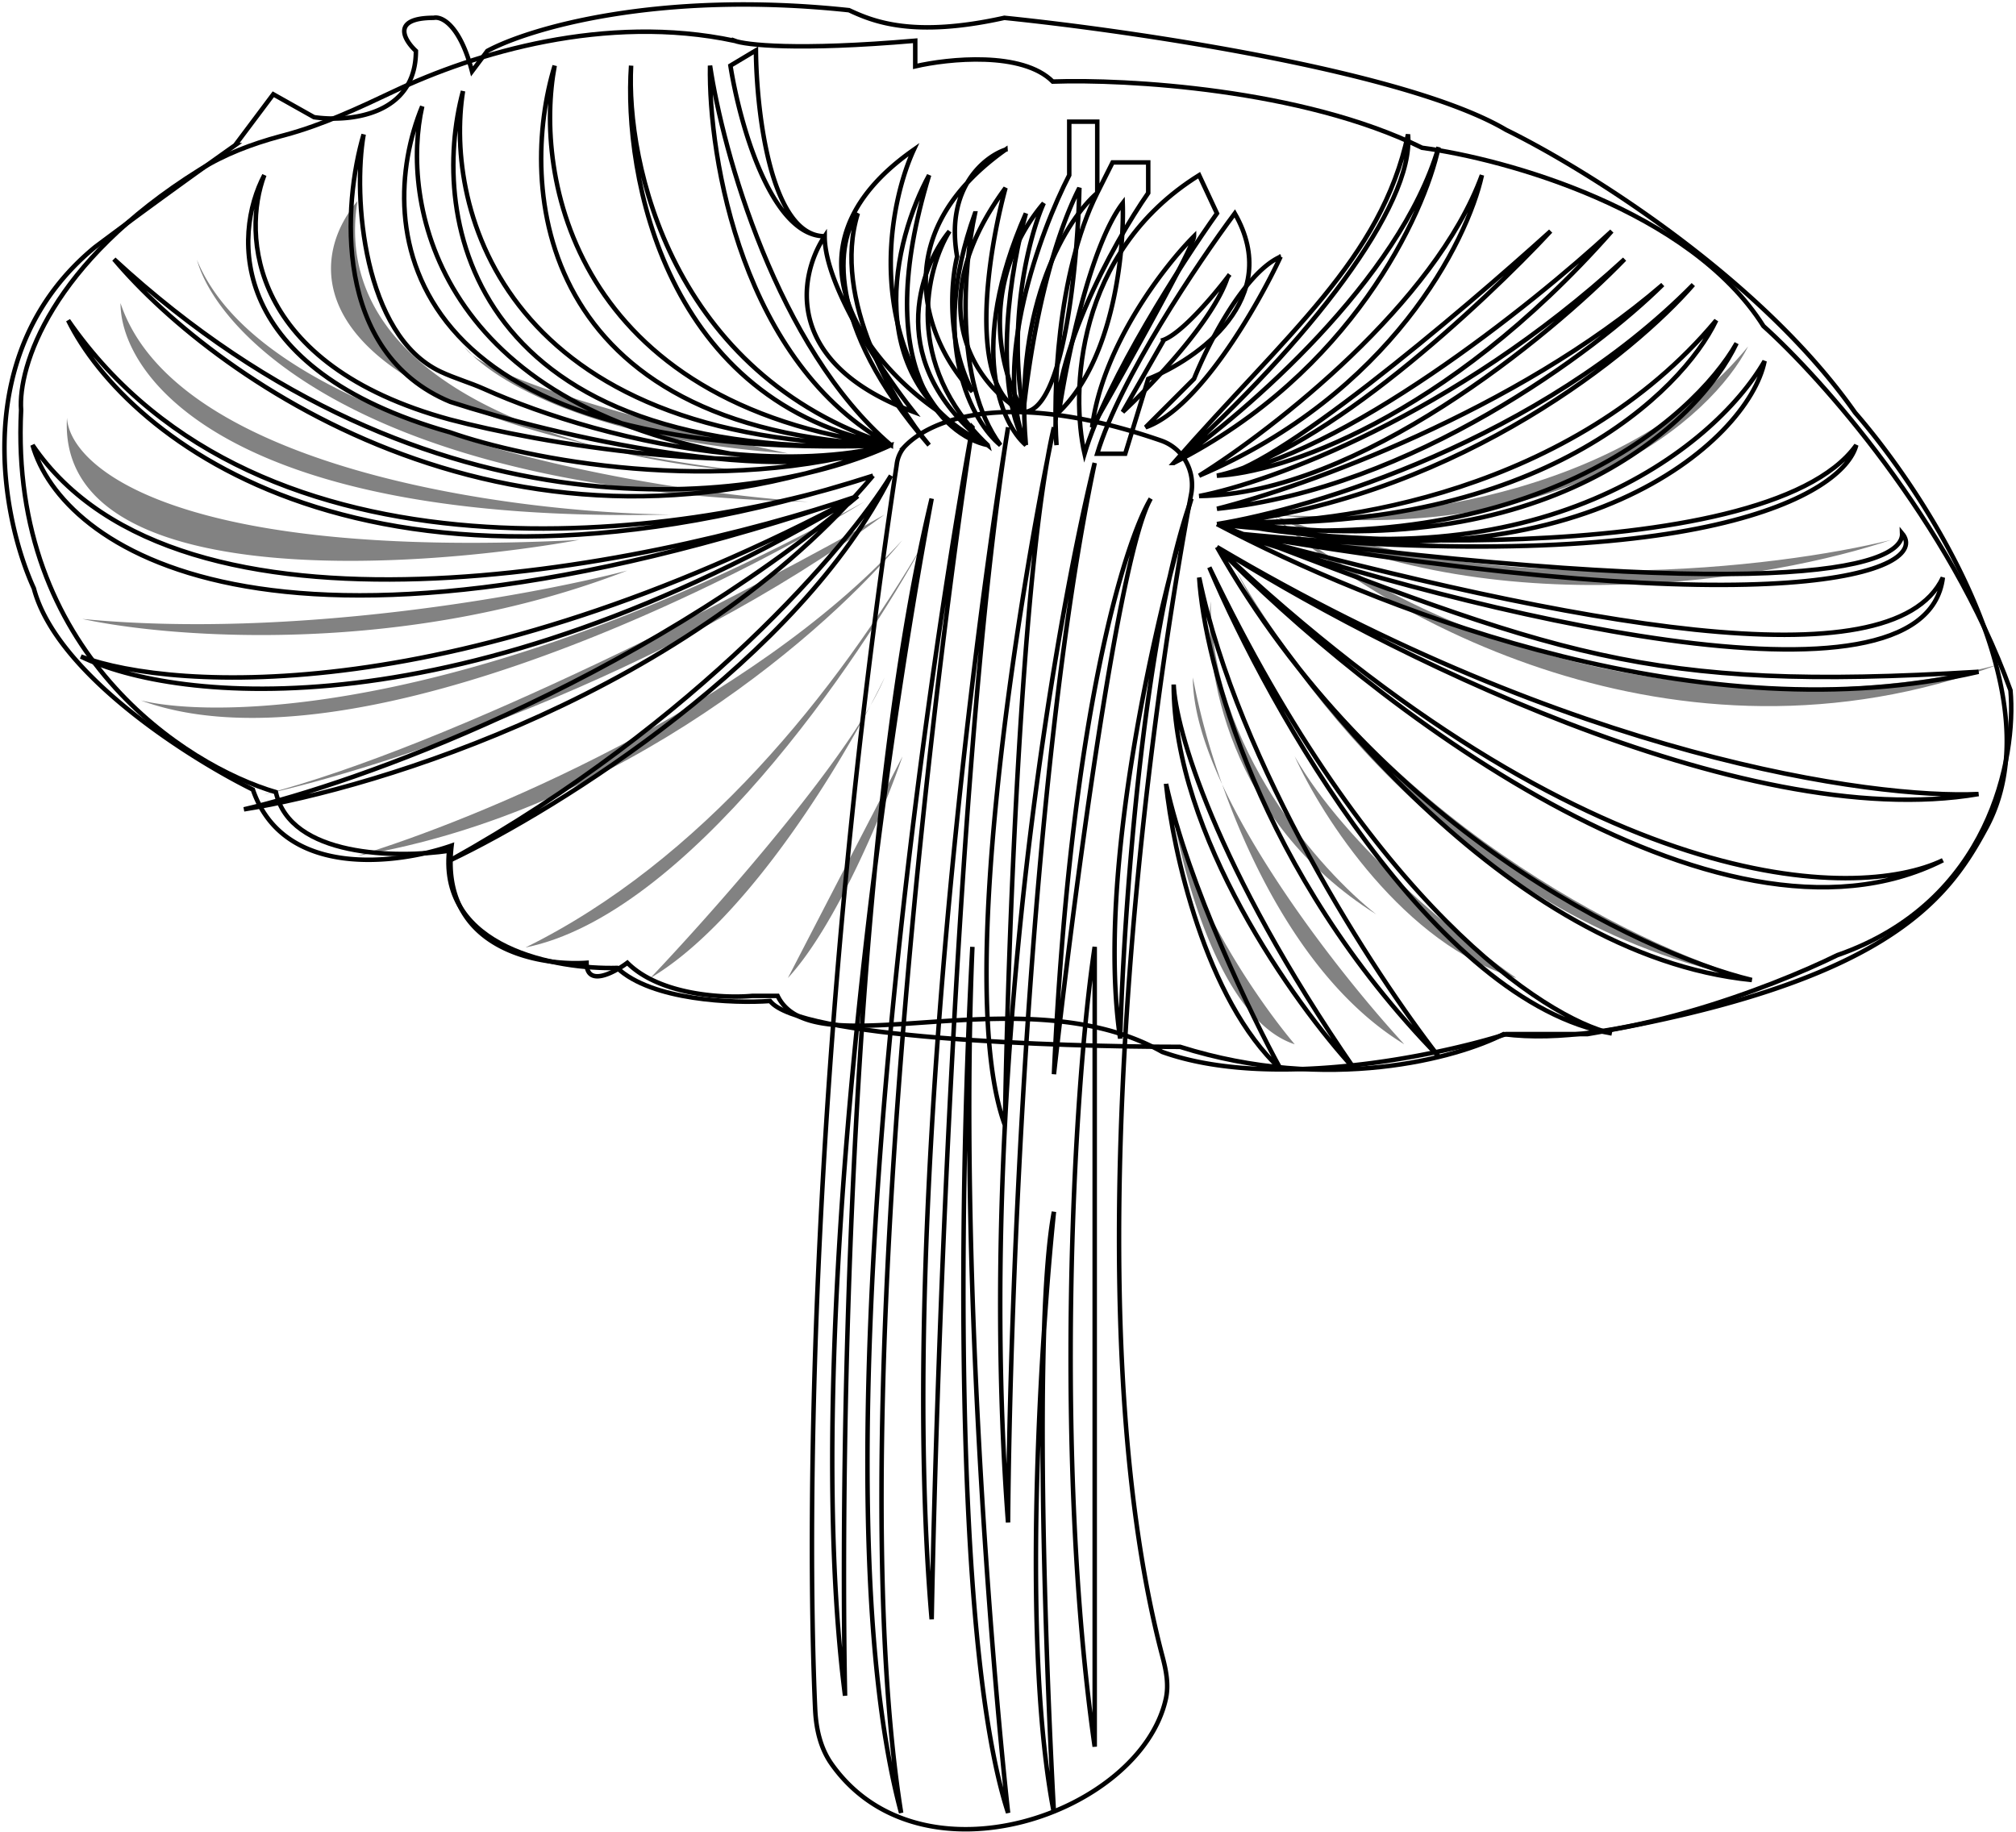 <svg xmlns="http://www.w3.org/2000/svg" width="449" height="408" fill="none" viewBox="0 0 449 408"><path stroke="#000" d="M189.08 2.27c-42.66-4.54-71.48 4.16-80.55 9.08l-3.4 4.54C102.4 5.45 98.31 3.59 96.6 3.97c-9.53 0-6.61 4.92-3.97 7.38 0 14.52-15.13 15.88-22.69 14.75L60.87 21l-8.5 11.34a1461 1461 0 0 0-31.2 22.69C-6.99 78.18.36 115.35 7.54 131.05c4.99 19.06 34.6 37.82 48.78 44.82 6.81 19.97 32.34 16.64 44.26 12.48-2.73 22.69 18.9 26.85 30.06 26.1 0 5.44 6.05 2.26 9.08 0 7.26 7.25 21.56 7.94 27.8 7.37h5.67c7.94 16.45 54.46-5.1 85.66 12.48 24.06 8.62 61.08.94 76.59-3.97h18.15c65.8-11.35 79.8-29.31 88.5-45.39 16.34-29.04-12.48-74.12-28.93-93.03-21.33-30.41-60.7-54.66-77.72-62.98C313.2 15.77 251.68 6.81 223.69 3.97c-20.42 4.54-29.31.76-34.6-1.7Z"/><path stroke="#000" d="M163.56 9.08c-28.7-6.1-57.88 2.76-75.75 11.22-7.95 3.76-15.94 7.52-24.43 9.8l-.98.26c-6.29 1.7-12.44 4.02-17.96 7.47C11.3 58.51 4 81.71 4.7 91.33c-2.7 54.03 36.7 79.25 56.74 85.11 3.18 14.53 27.04 14.75 38.58 13.05-2.27 21.79 24.01 26.48 37.44 26.1 7.72 7.26 25.9 7.94 34.04 7.37 6.35 8.17 63.54 10.21 91.33 10.21 33.13 10.44 61.84 2.46 72.05-2.83 24.5 3.17 59.76-10.4 74.32-17.59 34.04-11.8 39.9-44.06 38.57-59-13.61-37.67-42.35-69.78-55.02-81.12-16.34-25.87-57.49-37.26-76.02-39.71-26.78-13.17-66-15.32-82.26-14.75-6.8-6.81-23.26-5.11-30.63-3.4v-5.7c-26.33 2.27-37.83.94-40.28 0Z"/><path fill="#000" fill-opacity=".49" d="M206.1 120.27c-14.75 27.23-53.2 83.5-89.06 90.77 39.14-19.29 69.1-56.73 89.06-90.77M79.6 190.62c26.28-7.95 87.36-33.13 121.4-70.35-15.7 19.29-61.95 60.36-121.4 70.35m117.43-76.02C168.47 130.86 100.8 166.1 58.6 177c25.71-5.67 89.4-26.1 138.42-62.4"/><path fill="#000" fill-opacity=".49" d="M192.49 111.76c-35.17 21.56-116.64 60.59-161.12 44.25 18.91 4.54 77.61 2.04 161.12-44.25m1.38 45.36q1.8-3.43 3.16-6.22a57 57 0 0 1-3.16 6.22c-9.77 18.44-29.24 49.01-49.03 60.73 12.8-13.48 38.45-42.4 49.03-60.73M201 168.5c-3.97 11.53-14.64 37.55-25.53 49.35 5.48-10.6 18.27-35.29 25.53-49.36M14.92 93.04c.57 10.97 24.17 31.77 114.03 27.23-38.95 7-116.3 11.35-114.03-27.23m28.94-35.17c4.72 17.02 38.57 51.62 136.15 53.9-39.15-2.66-121.18-17.14-136.15-53.9"/><path fill="#000" fill-opacity=".49" d="M26.84 67.51c0 16.64 24.5 49.36 122.53 47.09-35.74-.38-110.28-10.33-122.53-47.09m-8.51 70.35c20.04 4.35 72.38 8.28 121.4-10.78-21 5.48-74.66 15.32-121.4 10.78m114.22-38.51C66.75 84.6 68.54 57.85 79.6 44.82c-4.8 30.38 24.3 46.77 52.95 54.53 9.6 2.15 20.62 4.04 33.27 5.6a176 176 0 0 1-33.27-5.6"/><path fill="#000" fill-opacity=".49" d="M103.42 77.16q.67.87 1.75 1.91c9.5 7.58 49.77 17.56 70.3 21.91-41.37-2.9-62.94-14.8-70.3-21.9a7 7 0 0 1-1.75-1.92M260.57 177q.33 2.4.85 5.25c4.2 19.64 19.31 41.33 26.94 50.35-15.14-4.92-23.74-32.97-26.94-50.35a52 52 0 0 1-.86-5.25m5.11-26.1a158 158 0 0 0 6.53 23.81c10.05 21.67 29.32 45.7 40.56 57.89-20.1-12.25-33.2-37.13-40.56-57.89-4-8.6-6.53-16.84-6.53-23.8"/><path fill="#000" fill-opacity=".49" d="M269.64 133.89c-1.51 14.56 3.75 48.9 36.88 69.77-12.3-9.64-36.88-37.1-36.88-69.78"/><path fill="#000" fill-opacity=".49" d="M288.36 168.5c6.05 13.42 24.4 42.09 49.36 49.35-11.73-8.13-38.01-29.39-49.36-49.36m156.58-20.42c-72.16 26.78-137.86-11.16-161.68-33.47 23.63 1.89 77.94-2.95 106.08-37.44-7.94 15.7-40.28 45.15-106.08 37.44 49.92 19.51 112.7 11.91 137.85 5.67-25.72 8.7-89.3 19.74-137.85-5.67 57.63 46.29 131.8 41.6 161.68 33.47m-169.62-20.99c12.48 25.34 52.75 78.97 114.02 90.77-25.15-7.38-83.16-35.86-114.02-90.77"/><path stroke="#000" d="M261.4 103.12c39.48-19.97 55.78-55.22 59-70.35-8.63 29.5-42.93 59.19-59 70.35Zm0 0c29.95-26.78 53.62-57.3 52.19-73.19-5.9 27.8-27.24 44.6-52.2 73.19Zm9.64 2.83c13.8-.57 50.71-12.25 87.93-54.46-17.78 16.45-60.25 50.38-87.93 54.46Zm0 0c23.6-5 59.38-38.39 74.31-54.46-20.04 18.15-62.97 54.46-74.31 54.46Zm0 10.78c21.18-3.4 72.04-18.83 106.08-53.33-13.08 15.12-51.43 46.26-102.11 52.87m-3.97.46q2-.22 3.97-.46m-3.97.46c69.44 8.62 106.08-23.26 115.73-40.28-8.32 17.66-42.32 50.34-111.76 39.82m-3.97.46c76.24 29.05 94.74 37.44 169.62 32.9-61.12 14.2-130.81-13.09-165.65-30.84m-3.97-2.06q1.9 1 3.97 2.06m0-2.52c67.62 2.35 99.66-28.97 107.22-44.92-31.77 38.12-84.72 45.83-107.22 44.92Zm0 0c75.45 16.3 114.4-17.81 118-35.85-11.35 19.67-50.83 50.37-118 35.85Zm0 0c6.8 4.37 118 11.4 138.42-17.13-2.84 10.83-34.5 29.92-138.42 19.65m0 0c50.87 17.09 153.62 42.98 157.7 9.85-11.34 24.13-83.27 10.12-157.7-9.85Zm0 0c123.44 21.16 155.44 8.15 148.63 0 .38 8.08-30.63 15.53-148.63 0Zm-3.97 3.05c34.6 22.12 116.97 64.1 169.62 55.02-23.64 1.14-90.65-8.28-169.62-55.02Zm0 0c17.02 29.87 64.67 91 119.13 96.44-24.96-6.05-83.73-33.81-119.13-96.44Zm0 0c32.9 33.85 111.3 95.19 161.68 69.77-19.29 9.27-78.63 8.29-161.68-69.77Zm-72.62-22.7c-82.6 33.13-149.77-13.8-173.03-41.41 70.35 64.9 144.67 54.65 173.03 41.41Zm0 0c-24.05 9.99-75.45-2.27-98.14-9.64-26.32-10.9-23.83-44.25-19.29-59.57-2.43 13.9-.11 44.75 17.15 52.86 3.14 1.48 6.53 2.43 9.7 3.85 13.13 5.9 33.72 12.38 54.84 14.4m35.74-1.9c-38.57 11.8-81.5 3.03-98.14-2.83C50.36 82.2 51.87 52.24 58.87 39c-4.92 13.07-3.52 42.26 41.4 54.46 19.3 5.1 65.93 13.39 98.15 5.67Zm0 0c-86.3 0-99.5-52.57-95.3-78.85-7.6 28.17.8 83.4 95.3 78.85Zm0 0c-79.52-3.17-83.05-57.67-74.88-84.52-4.62 24.39 3.88 75.45 74.88 84.52Zm0 0c-110.2 4.54-115.5-48.4-104.38-75.45-4.73 20.71 2.38 65.18 68.64 77.36m35.74-1.9c-11.2 2.75-23.55 3.07-35.74 1.9m35.74-1.9c-50.37-9.08-59.56-60.14-57.86-84.53-1.14 21.62 8.85 68.8 57.86 84.52Zm0 0c-33.13-18.16-40.65-63.92-40.28-84.53 2.84 19.1 14.87 62.74 40.28 84.52Zm-3.97 6.8c-112.1 35.92-166.22-8.1-179.27-34.6 42.66 61.72 137.3 48.78 179.27 34.6Zm0 0c-40.4 48.1-110.24 69.59-140.12 74.32 24.58-5.68 86.34-27.57 136.72-69.78m0 0C59.2 155.42 13.58 121.65 7.25 99.14c32.67 48.11 136.14 27.61 183.8 11.35Zm0 0c-88.5 53.1-152.23 45.95-173.03 35.74 20.8 7.75 84.53 11.46 173.03-35.74Zm28.93-11.35c-29.05-14.07-20.8-45.95-13.05-60.13-13.16 43.11 3.22 58.05 13.05 60.13Zm0 0C200.92 81 206.37 59.81 211.47 51.5c-6.8 8.32-14.64 29.5 8.51 47.65Zm8.51 0c-7.72-13.7-3.22-40.12 0-51.62-13.16 29.95-5.48 46.9 0 51.62Zm0 0c-2.72-31.77 9.45-50.68 15.88-56.16M228.5 99.14c-7.72-18.15 3.21-47.65 9.64-60.13V27.1h6.24v15.88m0 0c-9.07 18.15-9.83 45-9.07 56.16-2.27-18.15 12.67-45 20.42-56.16v-6.8h-7.94zm85.67-3.97c-3.22 14.75-20.31 48.79-62.97 66.94 16.64-10.4 52.53-38.35 62.97-66.94Zm31.77 18.72c-16.83 17.4-59.34 52.3-94.74 52.76 15.7-3.03 56.61-17.81 94.74-52.76Zm8.5 5.67c-14.93 14.75-55.7 45.39-99.27 49.93 19.47-4.92 66.6-21.79 99.27-49.93Zm-103.24 65.24c1.13 18.54 13.38 65.81 53.32 106.66-14.18-18.16-44.7-64.9-53.32-106.66Zm2.26-2.27c13.43 31.77 50.16 97.01 89.64 103.82-14.94-3.4-53.78-28.93-89.64-103.82Zm32.34 111.76c-13.43-14.56-40.28-52.08-40.28-85.66.38 9.64 8.97 40.28 40.28 85.66Zm-201.4-46.52c24.21-11.53 77.73-44.81 98.15-85.66-9.64 15.7-42.77 54.8-98.14 85.66ZM259.7 174.6c1.51 14.75 8.74 48.11 25.53 63.54-6.43-11.72-20.54-40.84-25.53-63.53ZM191.05 47.53c-4.54 5.86-7.72 24.4 15.88 51.62-7.75-9.26-21.78-32.56-15.88-51.62Zm26.1 0c-2.47 11.34-4.77 37.55 5.67 51.62-6.24-5.1-16.11-22.58-5.68-51.62Zm53.89 0c-7.76 10.91-24.51 36.9-29.5 53.53-3.03-13.5-2.16-44.8 25.53-62.04zm-20.43 53.53 5.11-16.66c10.97-4.35 30.18-17.81 19.29-36.87-8.13 10.91-25.64 36.9-30.64 53.53z"/><path stroke="#000" d="M258.9 368.95c-19.72-74.92-4.98-198.01 6.4-258.93.95-5.1-1.8-10.18-6.7-11.88-33.72-11.65-51.19-4.96-57.17 1.39a7.3 7.3 0 0 0-1.72 4c-19.42 128.67-20.06 235.4-18.16 277.15.2 4.35 1.15 8.68 3.66 12.23 19.97 28.23 68.8 10.9 74.44-14.5.7-3.14.07-6.35-.75-9.46Z"/><path stroke="#000" d="M227.92 91.77c-12.7-5-7.94-35.36-3.97-49.92-19.97 27.23-5.67 44.62 3.97 49.92Zm0 0c-3.63-20.88 1.51-39.71 4.54-46.52a40.9 40.9 0 0 0-4.54 46.52Zm0 0c9.08 0 12.1-33.28 12.48-49.92-2.83 5.48-9.3 20.87-12.48 49.92Zm-44.25-39.15c-5.67 8.51-9.64 28.26 19.86 39.15-6.62-8.32-19.86-27.8-19.86-39.15Zm0 0c-12 0-15.2-27.6-15.31-41.4l-5.68 3.4c2 12.67 9 38 21 38Zm90.2 8.51-.46.62m-14.85 14.13q.33-.07.7-.22m0 0-9.21 16.1c6.5-6.01 20.27-20.45 23.36-30.01m-14.15 13.91c4.03-1.61 10.75-9.47 14.15-13.91m-69.88-28.41c-4.92 10.59-10.67 37.1 5.67 58.43-15.13-10.21-37.44-36.2-5.67-58.43Zm20.42 0c-4.54 1.5-13.5 8.4-10.78 23.82-1.32 5.3-2.5 18.72 3.4 30.07-9.26-9.64-20.76-33.92 7.38-53.9Zm26.1 11.91c.37 10.59-1.93 34.72-14.19 46.52 1.7-11.54 6.92-36.99 14.19-46.52Zm15.88 7.37c-6.62 6.62-20.42 24.4-22.7 42.55 7.57-13.23 22.7-40.28 22.7-42.55Zm19.29 4.54c-5.1 10.97-18.27 33.93-30.07 38.01l10.78-10.78c3.03-7.56 11.12-23.6 19.29-27.23Zm-61.41 193.45c3.27-64.2 13.46-120.82 20-147.5-14.53 68.99-18.91 186.08-19.3 236-2.23-29.68-2.16-59.85-.7-88.5Zm0 0c-10.98-29.95 2.7-116.1 10.92-155.44-7.26 30.86-10.3 116.49-10.92 155.44Zm-7.24-155.44C206 164.77 187.99 323.91 200.7 403.8c-19.06-70.8 2.65-235.25 15.88-308.62Zm-9.07 15.89c-10.6 56.35-29.28 188.57-19.29 266.63-1.14-57.49 1.13-191.3 19.29-266.63Zm17.02-15.89c-8.7 53.33-24.28 181.09-17.02 265.5 1.13-60.51 6.13-198.33 17.02-265.5Zm-7.95 115.73c-2.64 48.03-4.76 153.85 7.95 192.89-3.88-35.18-10.9-123-7.95-192.89Zm27.24 0c-4.92 32.53-9.08 114.6 0 178.14zm12.48-99.84c-5.68 9.45-17.93 48.33-21.56 128.2 4.16-37.43 14.3-115.5 21.56-128.2ZM234.73 269.9c-3.03 29.12-7.26 96.67 0 133.89-1.9-34.42-4.57-109.38 0-133.89Zm30.63-158.84c-7.56 24.58-21.33 83.05-15.88 120.26.76-27.22 5-89.4 15.88-120.26Z"/></svg>